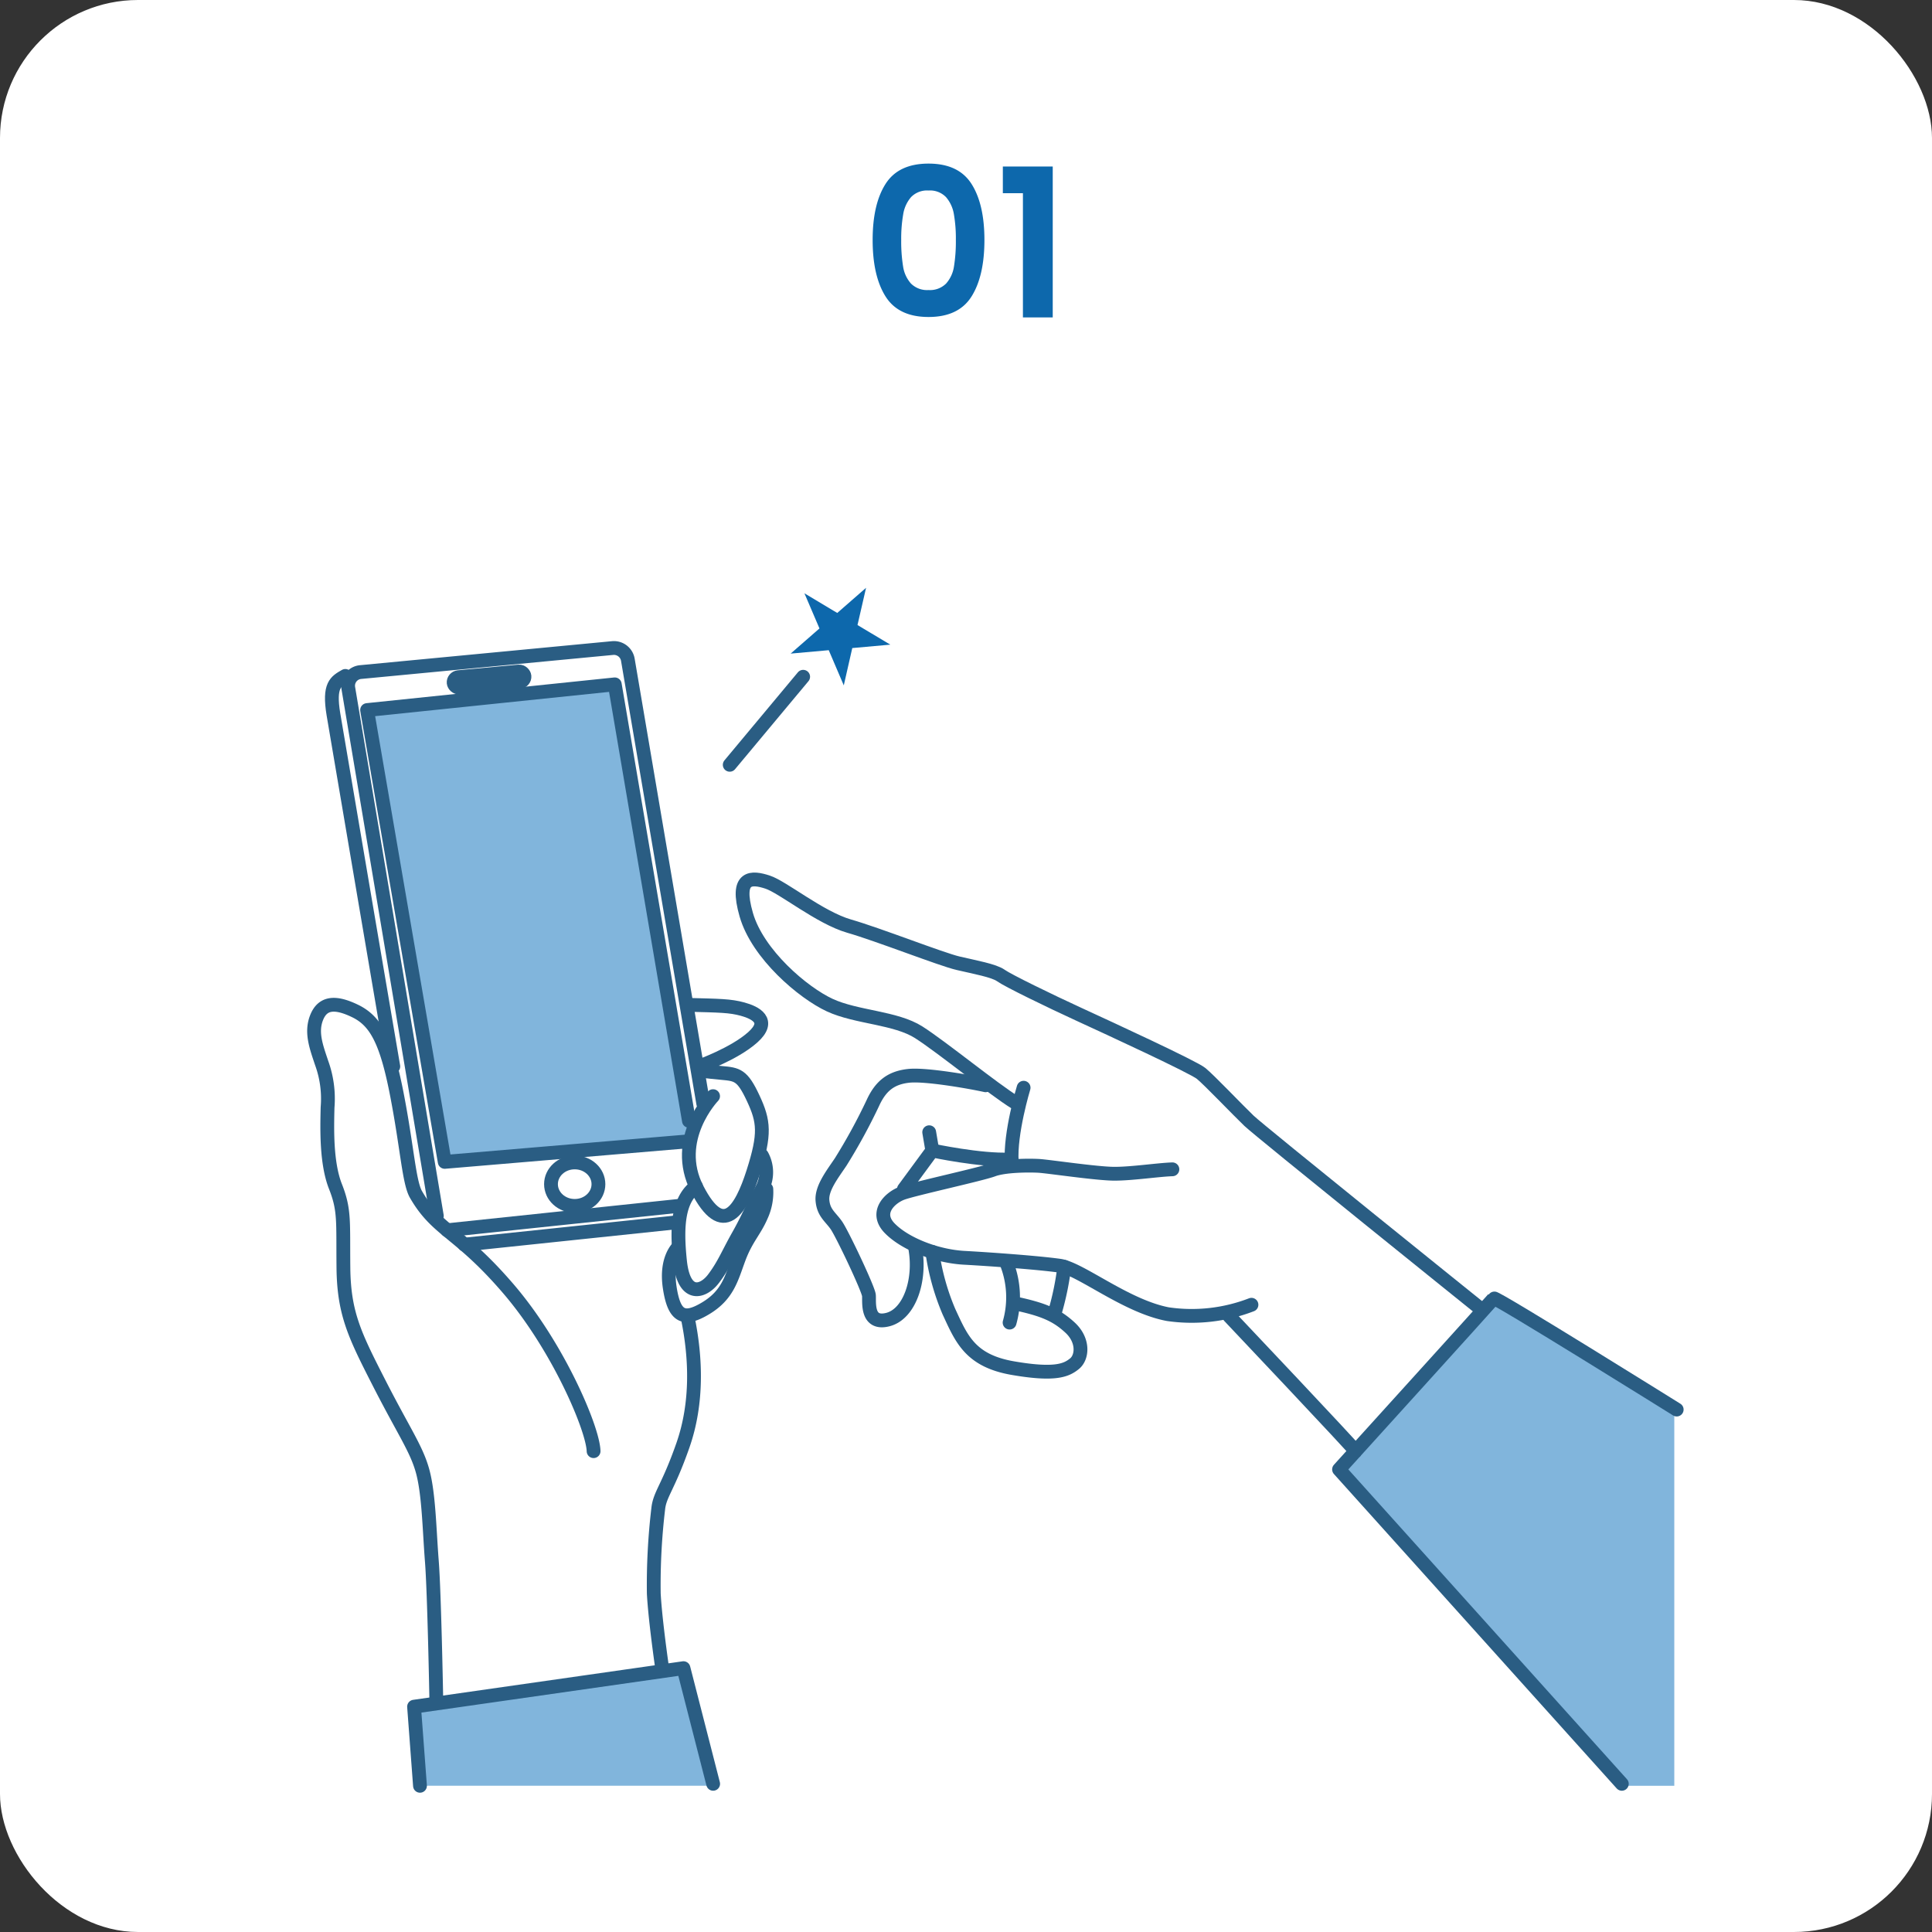 <svg xmlns="http://www.w3.org/2000/svg" width="280" height="280" viewBox="0 0 280 280">
  <rect x="0" y="0" width="280" height="280" fill="#333333" stroke="none"/>
  <g id="Group_64" data-name="Group 64" transform="translate(-360 -2243)">
    <rect id="Rectangle_6" data-name="Rectangle 6" width="280" height="280" rx="20" transform="translate(360 2243)" fill="#fff"/>
    <g id="Group_36" data-name="Group 36" transform="translate(0 -3)">
      <g id="Ellipse_5" data-name="Ellipse 5" transform="translate(470 2251)" fill="#fff" stroke="#fff" stroke-width="1">
        <circle cx="30" cy="30" r="30" stroke="none"/>
        <circle cx="30" cy="30" r="29.5" fill="none"/>
      </g>
      <path id="Path_350" data-name="Path 350" d="M-13.53-11.22q0-5.19,1.875-8.13t6.225-2.94q4.35,0,6.225,2.94T2.67-11.22Q2.67-6,.8-3.03T-5.43-.06q-4.35,0-6.225-2.97T-13.53-11.22Zm12.06,0a20.639,20.639,0,0,0-.285-3.735,5.033,5.033,0,0,0-1.14-2.475,3.218,3.218,0,0,0-2.535-.96,3.218,3.218,0,0,0-2.535.96A5.033,5.033,0,0,0-9.1-14.955,20.639,20.639,0,0,0-9.39-11.22,22.739,22.739,0,0,0-9.12-7.4a4.8,4.8,0,0,0,1.14,2.49,3.3,3.3,0,0,0,2.55.945,3.3,3.3,0,0,0,2.55-.945A4.8,4.8,0,0,0-1.74-7.4,22.739,22.739,0,0,0-1.47-11.22ZM5.34-18v-3.87h7.23V0H8.25V-18Z" transform="translate(500 2292)" fill="#0d68ac"/>
    </g>
    <g id="Layer_2" data-name="Layer 2" transform="translate(404.52 2328.188)">
      <g id="Group_21" data-name="Group 21" transform="translate(1)">
        <path id="Path_28" data-name="Path 28" d="M220.771,134.826s-25.531-15.678-25.887-15.756-22.224,23.977-22.224,23.977l40.194,46.279h7.917V134.835Z" transform="translate(-23.639 -15.703)" fill="#81b5dc"/>
        <path id="Path_29" data-name="Path 29" d="M56.263,82.26l.477-1.771L45.863,16.3,9.81,19.963,20.688,85.22Z" transform="translate(-2.162 -2.15)" fill="#81b5dc"/>
        <path id="Path_30" data-name="Path 30" d="M61.576,197.368c-.356-.234-4.966-17.258-4.966-17.258l-38.77,5.434,1.181,11.824H61.576Z" transform="translate(-3.221 -23.753)" fill="#81b5dc"/>
        <path id="Path_31" data-name="Path 31" d="M88.26,14.142l-2.179-5.1-5.521.495,4.176-3.646L82.557.8l4.757,2.847L91.49,0,90.248,5.4l4.757,2.839-5.513.495Z" transform="translate(-11.493)" fill="#0d68ac"/>
        <path id="Path_32" data-name="Path 32" d="M221.046,134.74s-26.3-16.407-26.512-16.121-22.424,24.794-22.424,24.794l40.984,45.568" transform="translate(-23.566 -15.643)" fill="none" stroke="#2a5d83" stroke-linecap="round" stroke-linejoin="round" stroke-width="2"/>
        <path id="Path_33" data-name="Path 33" d="M179.4,110.83S147.51,85.177,145.939,83.675s-5.808-5.947-6.954-6.876-13.256-6.52-17.623-8.525-10.391-4.94-11.39-5.66-3.794-1.215-6.233-1.788S92.2,56.668,87.975,55.453s-9.6-5.66-11.824-6.381S71.42,48.065,73.069,53.8s8.238,11.32,12.11,13.109,9.532,1.788,12.9,3.941,10.817,8.238,13.968,10.174" transform="translate(-10.435 -6.421)" fill="none" stroke="#2a5d83" stroke-linecap="round" stroke-linejoin="round" stroke-width="2"/>
        <path id="Path_34" data-name="Path 34" d="M119.185,83.46s-2.005,6.589-1.719,10.747" transform="translate(-16.356 -11.007)" fill="none" stroke="#2a5d83" stroke-linecap="round" stroke-linejoin="round" stroke-width="2"/>
        <path id="Path_35" data-name="Path 35" d="M137.925,97c-2.075.069-5.808.642-8.386.642s-9.671-1.076-11.034-1.146-4.87-.069-6.589.573-11.32,2.726-13.109,3.368-4.08,2.8-1.866,5.087,6.806,4.08,10.817,4.3,10.817.721,13.829,1.146,9.6,5.877,15.687,7.023a24.044,24.044,0,0,0,12.11-1.363" transform="translate(-13.533 -12.722)" fill="none" stroke="#2a5d83" stroke-linecap="round" stroke-linejoin="round" stroke-width="2"/>
        <path id="Path_36" data-name="Path 36" d="M153.79,121.61s18.4,19.446,18.3,19.559" transform="translate(-21.15 -16.038)" fill="none" stroke="#2a5d83" stroke-linecap="round" stroke-linejoin="round" stroke-width="2"/>
        <path id="Path_37" data-name="Path 37" d="M126.041,113.36a41.142,41.142,0,0,1-1.311,6.433" transform="translate(-17.318 -14.95)" fill="none" stroke="#2a5d83" stroke-linecap="round" stroke-linejoin="round" stroke-width="2"/>
        <path id="Path_38" data-name="Path 38" d="M116.65,112.85a13.521,13.521,0,0,1,.4,8.525" transform="translate(-16.252 -14.883)" fill="none" stroke="#2a5d83" stroke-linecap="round" stroke-linejoin="round" stroke-width="2"/>
        <path id="Path_39" data-name="Path 39" d="M109.507,82.836c-1.936-.434-8.673-1.649-11.181-1.363s-4.011,1.432-5.157,3.941a82.907,82.907,0,0,1-4.653,8.525c-1.146,1.719-2.8,3.794-2.648,5.591s1.146,2.361,2.005,3.585,4.653,9.245,4.731,10.174-.4,4.3,2.735,3.507,4.783-5.66,3.993-10.244" transform="translate(-12.192 -10.739)" fill="none" stroke="#2a5d83" stroke-linecap="round" stroke-linejoin="round" stroke-width="2"/>
        <path id="Path_40" data-name="Path 40" d="M104.21,110.87a34.334,34.334,0,0,0,2.413,8.673c1.8,3.872,3.038,7.093,9.254,8.169s7.8.286,8.942-.642,1.363-3.368-.642-5.226-3.941-2.648-7.952-3.507" transform="translate(-14.612 -14.622)" fill="none" stroke="#2a5d83" stroke-linecap="round" stroke-linejoin="round" stroke-width="2"/>
        <path id="Path_41" data-name="Path 41" d="M99.47,99.531l4.115-5.591s7.014,1.5,11.233,1.293" transform="translate(-13.987 -12.389)" fill="none" stroke="#2a5d83" stroke-linecap="round" stroke-linejoin="round" stroke-width="2"/>
        <line id="Line_5" data-name="Line 5" x2="0.451" y2="2.656" transform="translate(89.147 78.903)" fill="none" stroke="#2a5d83" stroke-linecap="round" stroke-linejoin="round" stroke-width="2"/>
        <path id="Path_42" data-name="Path 42" d="M61.035,197.123l-4.3-16.763L17.69,185.942l.859,11.468" transform="translate(-3.201 -23.786)" fill="none" stroke="#2a5d83" stroke-linecap="round" stroke-linejoin="round" stroke-width="2"/>
        <path id="Path_43" data-name="Path 43" d="M18.71,170.19s-.286-15.4-.642-19.915-.434-9.6-1.293-12.9-2.726-5.851-6.3-12.848-5.157-10.148-5.226-16.815S5.462,99.4,4.1,95.957,2.884,87.5,2.953,84.49a15.189,15.189,0,0,0-.859-6.45c-.79-2.37-1.58-4.445-.721-6.589s2.648-2.361,5.591-.929S11.478,74.8,12.98,82.51s1.771,12.822,2.778,14.576c3.1,5.391,6.181,5.261,13.421,13.708s12.249,20.3,12.327,23.509" transform="translate(-1 -9.18)" fill="none" stroke="#2a5d83" stroke-linecap="round" stroke-linejoin="round" stroke-width="2"/>
        <path id="Path_44" data-name="Path 44" d="M63.33,69.62c4.653.122,6.172.122,8,.625s4.184,1.649,1.467,4.08-7.813,4.228-7.813,4.228" transform="translate(-9.22 -9.181)" fill="none" stroke="#2a5d83" stroke-linecap="round" stroke-linejoin="round" stroke-width="2"/>
        <path id="Path_45" data-name="Path 45" d="M65.149,80.58s.859.148,3.151.356,3.012.286,4.584,3.655,1.788,5.157,0,10.747-4.367,9.671-8.1,2.439S67.076,84.3,67.076,84.3" transform="translate(-9.251 -10.627)" fill="none" stroke="#2a5d83" stroke-linecap="round" stroke-linejoin="round" stroke-width="2"/>
        <path id="Path_46" data-name="Path 46" d="M73.922,94.77a5.064,5.064,0,0,1,0,4.87c-1.267,2.361-1.91,4.08-3.412,6.737s-2.075,4.228-3.585,6.233-4.3,2.865-4.87-2.509-.174-8.968,2.309-10.86" transform="translate(-9.022 -12.498)" fill="none" stroke="#2a5d83" stroke-linecap="round" stroke-linejoin="round" stroke-width="2"/>
        <path id="Path_47" data-name="Path 47" d="M74.353,100.38a8.2,8.2,0,0,1-.738,3.881c-.946,2.205-2.17,3.281-3.238,6.146s-1.58,5.3-4.8,7.24-4.584,1.233-5.226-3,1.276-5.886,1.276-5.886" transform="translate(-8.81 -13.238)" fill="none" stroke="#2a5d83" stroke-linecap="round" stroke-linejoin="round" stroke-width="2"/>
        <path id="Path_48" data-name="Path 48" d="M62.652,122.01c1.146,5.591,1.432,12.18-.721,18.343s-3.368,7.093-3.585,9.245a93.406,93.406,0,0,0-.642,12.249c.217,4.011,1.215,10.817,1.215,10.817" transform="translate(-8.473 -16.091)" fill="none" stroke="#2a5d83" stroke-linecap="round" stroke-linejoin="round" stroke-width="2"/>
        <line id="Line_6" data-name="Line 6" y1="3.221" x2="30.671" transform="translate(21.789 91.969)" fill="none" stroke="#2a5d83" stroke-linecap="round" stroke-linejoin="round" stroke-width="2"/>
        <line id="Line_7" data-name="Line 7" x1="33.518" y2="3.525" transform="translate(19.289 89.581)" fill="none" stroke="#2a5d83" stroke-linecap="round" stroke-linejoin="round" stroke-width="2"/>
        <path id="Path_49" data-name="Path 49" d="M19.537,92.356,6.706,15.849A1.988,1.988,0,0,1,8.477,13.54l36.53-3.481a2.045,2.045,0,0,1,2.214,1.693l10.93,64.328" transform="translate(-1.749 -1.325)" fill="none" stroke="#2a5d83" stroke-linecap="round" stroke-linejoin="round" stroke-width="2"/>
        <path id="Path_50" data-name="Path 50" d="M56.494,79.38,45.747,16.12,9.85,19.844,21.1,85.327l35.176-2.969" transform="translate(-2.168 -2.126)" fill="none" stroke="#2a5d83" stroke-linecap="round" stroke-linejoin="round" stroke-width="2"/>
        <ellipse id="Ellipse_6" data-name="Ellipse 6" cx="3.438" cy="3.151" rx="3.438" ry="3.151" transform="translate(34.334 83.279)" fill="none" stroke="#2a5d83" stroke-linecap="round" stroke-linejoin="round" stroke-width="2"/>
        <path id="Path_51" data-name="Path 51" d="M5.924,14.71C4.561,15.5,3.484,16,4.2,20.3s8.673,51.011,8.673,51.011" transform="translate(-1.393 -1.94)" fill="none" stroke="#2a5d83" stroke-linecap="round" stroke-linejoin="round" stroke-width="2"/>
        <rect id="Rectangle_24" data-name="Rectangle 24" width="10.305" height="1.502" rx="0.751" transform="translate(20.158 13.025) rotate(-5.35)" fill="none" stroke="#2a5d83" stroke-linecap="round" stroke-linejoin="round" stroke-width="2"/>
        <line id="Line_8" data-name="Line 8" y1="12.761" x2="10.643" transform="translate(60.238 12.892)" fill="none" stroke="#2a5d83" stroke-linecap="round" stroke-linejoin="round" stroke-width="2"/>
      </g>
    </g>
  </g>
</svg>
